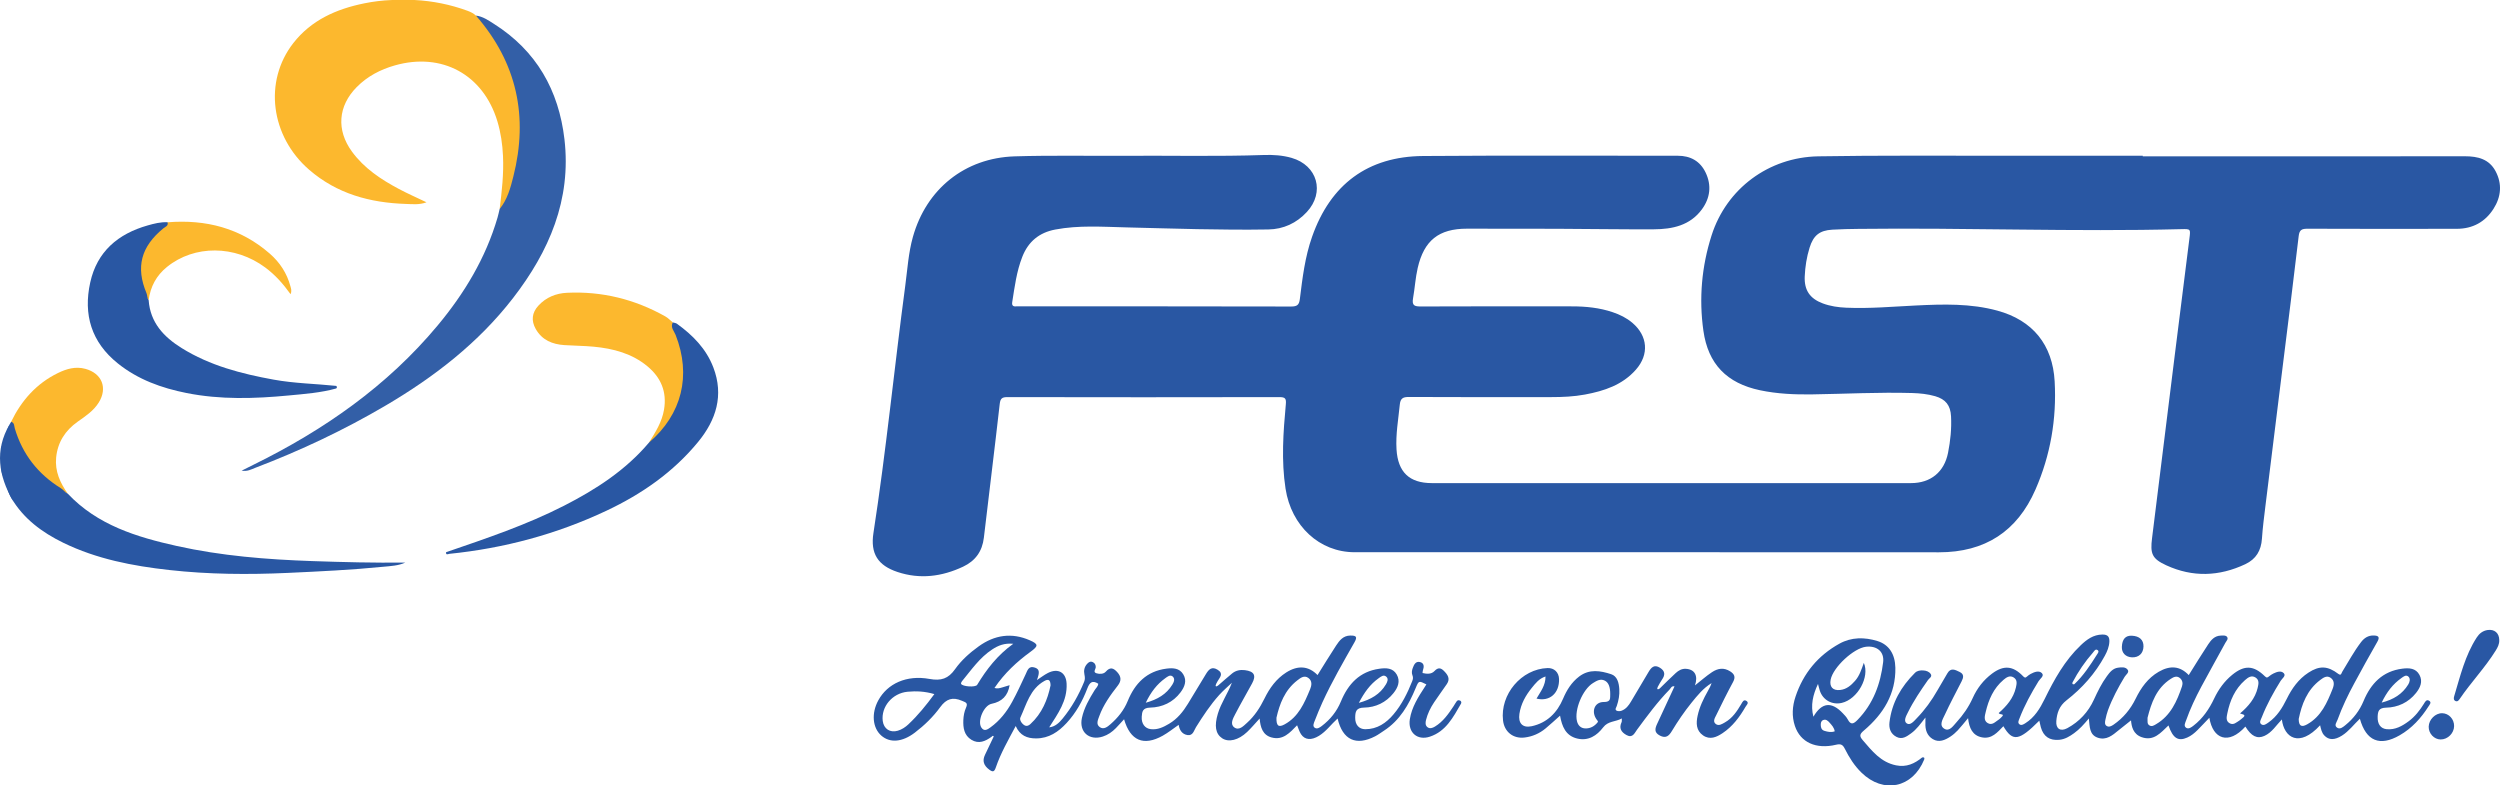<svg xmlns="http://www.w3.org/2000/svg" id="Camada_2" data-name="Camada 2" viewBox="0 0 956.06 300.38"><defs><style> .cls-1 { fill: #335fa7; } .cls-1, .cls-2, .cls-3, .cls-4, .cls-5 { stroke-width: 0px; } .cls-2 { fill: #fcb82e; } .cls-3 { fill: #2957a4; } .cls-4 { fill: #2a58a4; } .cls-5 { fill: #2957a3; } </style></defs><g id="Camada_1-2" data-name="Camada 1"><g><g><path class="cls-2" d="M149.83,0c2.89,0,5.78,0,8.67,0,6.99.36,13.76,1.73,20.33,4.14,1.17.43,2.26.97,3.18,1.82,4.3,2.57,6.65,6.82,8.92,10.96,10.28,18.69,11.27,38.08,3.73,57.94-.72,1.9-.99,4.37-3.58,5.05.84-6.73,1.6-13.46,1.28-20.26-.21-4.5-.84-8.92-2.14-13.24-5.4-17.91-21.23-26.53-39.25-21.39-5.51,1.57-10.47,4.16-14.54,8.27-7.16,7.24-7.85,16.43-1.86,24.65,4.68,6.42,11.12,10.68,18.01,14.34,3.35,1.78,6.84,3.31,10.53,5.08-2.76,1.03-5.34.71-7.85.63-13.73-.44-26.39-3.85-37.05-13.09-14.69-12.74-17.46-33.75-6.06-48.39,6.87-8.82,16.47-13.06,27.15-15.23,3.46-.7,6.98-1.14,10.52-1.27Z"></path><path class="cls-2" d="M257.28,123.3c1.58,4.54,3.72,8.9,4.32,13.76,1.42,11.68-1.56,21.85-10.16,30.12-.92.88-1.73,2.09-3.26,2.07,2.48-3.95,4.97-7.85,5.76-12.6,1.14-6.78-1.16-12.23-6.28-16.51-5.94-4.97-13.12-6.85-20.65-7.56-3.7-.35-7.44-.35-11.16-.6-4.62-.31-8.55-1.9-10.97-6.16-1.8-3.18-1.48-6.22,1.01-8.93,2.94-3.21,6.74-4.72,10.95-4.92,13.4-.64,25.94,2.48,37.62,9.05,1.04.58,1.88,1.51,2.82,2.28Z"></path><path class="cls-2" d="M25.93,188.81c-10.49-5.02-17.27-13.22-20.79-24.2-.35-1.09-.59-2.21-.89-3.31,3.95-8.14,9.67-14.62,17.9-18.64,3.29-1.61,6.76-2.63,10.52-1.6,6.35,1.74,8.56,7.33,5.08,12.9-1.98,3.17-5.03,5.18-8,7.27-4.79,3.38-7.71,7.87-8.28,13.76-.51,5.24,1.52,9.69,4.46,13.83Z"></path><path class="cls-2" d="M56.85,114.8c-5.83-7.68-5.03-17.58,2.14-25.23,1.55-1.65,3.38-3.05,5.08-4.56,14.65-1.18,27.9,2.21,39.14,12.02,3.82,3.34,6.52,7.47,7.85,12.43.24.9.6,1.78.06,3.05-2.83-3.96-5.91-7.42-9.69-10.22-11.58-8.59-27.09-8.69-37.58-.2-4.07,3.29-6.34,7.56-7,12.71Z"></path></g><g><g><path class="cls-5" d="M25.93,188.81c11.33,11.99,26.27,16.56,41.69,19.99,17.04,3.79,34.39,5.17,51.8,5.77,11.85.41,23.7.71,35.58.57-2.65,1.21-5.52,1.32-8.3,1.59-12.19,1.21-24.42,1.8-36.65,2.36-15.12.69-30.22.58-45.29-1.1-14.02-1.56-27.78-4.19-40.57-10.43-8.11-3.96-15.19-9.17-19.9-17.15-1.7-2.88-1.89-6.28-3.51-9.16,0-.57-.27-1.07-.27-1.65.49-2.29.49-4.59,0-6.88v-1.72c1.69-3.06,1.78-6.74,3.74-9.7,1.33.37,1.14,1.65,1.41,2.55,2.94,9.87,8.86,17.44,17.59,22.84.99.61,1.62,1.63,2.68,2.12Z"></path><path class="cls-5" d="M819.45,59.79c41.07,0,82.14.02,123.21-.03,4.91,0,9.23,1.08,11.69,5.68,2.61,4.88,2.15,9.85-.78,14.43-3.21,5.03-7.97,7.61-13.96,7.63-19.05.04-38.1.05-57.15-.03-2.19,0-3.11.4-3.39,2.82-1.91,16.41-4,32.79-6.03,49.18-2.22,17.91-4.45,35.81-6.65,53.72-.52,4.26-1.08,8.53-1.37,12.82-.3,4.52-2.24,7.81-6.37,9.75-10,4.71-20.13,5.06-30.2.43-5.5-2.53-6.2-4.44-5.45-10.42,2.95-23.49,5.83-46.99,8.75-70.49,1.82-14.69,3.67-29.37,5.53-44.05.47-3.67.51-3.69-3.06-3.6-41.16,1.07-82.32-.6-123.48-.1-3.35.04-6.7.1-10.04.3-4.87.29-7.22,2.2-8.68,6.91-1.11,3.58-1.69,7.26-1.85,10.99-.22,5.25,1.97,8.46,6.91,10.3,2.9,1.08,5.92,1.51,8.99,1.64,8.91.39,17.79-.42,26.68-.85,10.43-.51,20.86-.82,31.08,1.97,13.53,3.69,21.15,13.04,21.92,27.07.79,14.34-1.59,28.2-7.34,41.35-6.99,16-19.3,24.01-36.93,24-74.48-.06-148.95-.02-223.43-.03-13.46,0-24.23-10.03-26.43-24.31-1.66-10.78-.88-21.54.11-32.3.2-2.18-.24-2.71-2.46-2.71-34.65.07-69.31.07-103.96,0-2,0-2.74.4-2.99,2.58-1.93,17.07-4.07,34.13-6.07,51.19-.61,5.21-3.25,8.87-7.95,11.08-8.1,3.8-16.45,4.9-25.07,2.03-7.53-2.51-10.42-7.04-9.21-14.9,4.86-31.43,7.96-63.08,12.17-94.59.83-6.24,1.21-12.54,2.92-18.65,5.14-18.31,19.85-30.22,38.95-30.81,13.96-.43,27.95-.13,41.93-.22,17.8-.11,35.61.32,53.41-.3,3.55-.12,7.1.12,10.52,1.1,9.9,2.85,12.82,13.16,5.85,20.69-3.95,4.28-8.96,6.6-14.75,6.69-18.09.3-36.18-.35-54.27-.79-9.08-.22-18.18-.89-27.2.82-6.14,1.16-10.33,4.61-12.61,10.45-2.18,5.57-2.92,11.44-3.84,17.28-.2,1.26.25,1.78,1.52,1.65.47-.05.96,0,1.44,0,34.56,0,69.12-.03,103.68.06,2.32,0,3.07-.62,3.35-2.87.99-8.05,1.96-16.1,4.68-23.82,7.04-20.02,21.28-30.71,42.48-30.87,32.45-.25,64.91-.08,97.36-.1,4.87,0,8.55,2.05,10.65,6.42,2.35,4.9,1.76,9.74-1.42,14.08-4.53,6.17-11.25,7.59-18.33,7.63-12.35.06-24.7-.15-37.05-.2-11.49-.05-22.98-.04-34.46-.04-10.79,0-16.41,4.49-18.84,15.01-.88,3.83-1.1,7.75-1.78,11.59-.51,2.88.63,3.16,3.07,3.15,19.24-.09,38.48-.06,57.73-.04,5.28,0,10.51.52,15.55,2.23,2.74.92,5.3,2.18,7.52,4.06,5.91,5.02,6.48,12.11,1.34,17.93-5.15,5.84-12.1,8.13-19.46,9.5-4.25.79-8.55.98-12.86.98-18.19.01-36.38.05-54.57-.05-2.3-.01-3.16.66-3.39,2.93-.56,5.7-1.6,11.35-1.25,17.12.53,8.65,4.86,12.89,13.53,12.89,61.08.02,122.15.02,183.23,0,7.53,0,12.71-4.25,14.16-11.61.91-4.6,1.39-9.26,1.14-13.96-.22-4.18-2.06-6.51-6.08-7.67-2.86-.82-5.81-1.12-8.79-1.21-12.74-.37-25.46.33-38.19.52-6.71.1-13.39-.19-19.99-1.58-12.69-2.68-19.85-10.01-21.65-22.74-1.75-12.38-.66-24.65,3.14-36.52,5.7-17.82,21.81-29.87,40.82-30.2,23.16-.39,46.33-.2,69.5-.23,18.19-.03,36.37,0,54.56,0,0,.07,0,.14,0,.21Z"></path><path class="cls-1" d="M191.09,79.91c2.96-3.62,4.13-8.06,5.23-12.41,5.79-22.92,1.38-43.55-14.31-61.54,2.64.32,4.76,1.82,6.9,3.18,16.24,10.27,24.77,25.4,26.95,44.11,2.7,23.13-5.88,42.93-19.67,60.75-13.22,17.09-30.02,30.08-48.56,41-16.01,9.43-32.73,17.32-50.07,23.93-1.48.57-2.94,1.45-5.17,1.07,1.8-.9,3.22-1.62,4.64-2.32,26.87-13.23,51.06-30.07,70.34-53.22,10.21-12.25,18.38-25.79,22.9-41.26.32-1.09.54-2.2.81-3.3Z"></path><path class="cls-5" d="M56.85,114.8c.61,8.57,5.78,14.05,12.61,18.3,10.78,6.72,22.85,9.84,35.19,12.08,7.9,1.44,15.95,1.57,23.91,2.39.38.32.38.64.03.98-5.92,1.66-12.04,2.1-18.12,2.68-13.08,1.25-26.15,1.66-39.14-.93-9.56-1.91-18.57-5.14-26.29-11.34-10.08-8.09-13.25-18.63-10.53-30.95,2.61-11.82,10.63-18.58,21.95-21.8,2.47-.7,4.98-1.36,7.61-1.22.42,1.41-.87,1.74-1.58,2.32-8.57,7.01-10.65,14.83-6.46,24.81.37.88.2,1.89.82,2.67Z"></path><path class="cls-5" d="M170.58,211.18c15.33-5.26,30.71-10.41,45.2-17.82,12.16-6.22,23.48-13.54,32.4-24.1,12.63-10.82,16.28-25.7,10.19-41.18-.59-1.5-2.09-2.89-1.08-4.78.53.16,1.16.2,1.59.51,6.07,4.38,11.2,9.58,13.92,16.71,4.08,10.69,1.07,20.09-5.84,28.5-9.51,11.58-21.54,19.92-35.02,26.28-19.09,9.01-39.18,14.38-60.17,16.51-.58.15-1.26.5-1.19-.61Z"></path><path class="cls-3" d="M955.77,244.77c.08,1.51-.59,2.79-1.34,4-4.07,6.57-9.48,12.16-13.8,18.55-.35.52-.86,1.15-1.64.75-.75-.38-.64-1.2-.46-1.79,2.33-7.72,4.17-15.63,8.65-22.52.96-1.48,2.3-2.55,4.12-2.82,2.65-.4,4.45,1.15,4.48,3.83Z"></path><path class="cls-4" d="M938.51,277.68c-.04,2.74-2.45,5.13-5.16,5.11-2.51-.02-4.62-2.3-4.56-4.91.07-2.72,2.55-5.18,5.17-5.13,2.54.05,4.59,2.27,4.55,4.93Z"></path><path class="cls-4" d="M819.72,247.22c-.06,2.64-1.78,4.27-4.4,4.16-2.42-.1-3.97-1.7-3.87-3.99.13-2.98,1.38-4.38,3.81-4.28,2.92.13,4.51,1.6,4.46,4.11Z"></path><path class="cls-5" d="M558.36,267.94c-.47-.27-.96-.18-1.28.24-.45.61-.81,1.29-1.23,1.93-1.96,2.95-3.98,5.86-7.1,7.75-.92.56-2.02.96-2.94.16-.77-.67-.71-1.69-.47-2.67.61-2.44,1.7-4.67,3.08-6.74,1.58-2.39,3.31-4.68,4.91-7.05,1.38-2.05.27-3.58-1.17-5.02-1.24-1.24-2.28-1.3-3.59.09-1.2,1.26-2.9,1.13-4.56.75.05-.4.04-.7.13-.96.49-1.41.58-2.86-1.15-3.25-1.63-.36-2.26,1.03-2.74,2.35-.34.93-.46,1.87-.08,2.79.32.77.19,1.44-.11,2.2-1.81,4.55-3.98,8.93-7.14,12.67-2.77,3.29-6.24,5.7-10.81,5.69-2.42,0-3.89-1.74-3.85-4.4.03-2.17.22-3.83,3.4-3.87,4.41-.06,8.39-1.96,11.23-5.52,1.66-2.08,2.76-4.54,1.24-7.15-1.48-2.55-4.09-2.55-6.62-2.19-7.55,1.05-11.96,5.84-14.72,12.53-1.57,3.8-4.06,6.89-7.31,9.37-.75.57-1.75,1.26-2.62.72-1-.62-.44-1.77-.11-2.62.94-2.4,1.9-4.79,2.97-7.13,3.62-7.91,7.98-15.42,12.26-22.98,1.17-2.06.75-2.62-1.63-2.58-2.68.04-4.11,1.88-5.37,3.8-2.44,3.71-4.74,7.52-7.12,11.31-3.4-3.5-7.5-3.84-11.98-.99-3.83,2.44-6.37,5.99-8.33,10-1.69,3.46-3.78,6.67-6.65,9.25-1.35,1.22-3.09,3.12-4.91,1.73-1.68-1.28-.44-3.43.36-4.98,2.06-3.98,4.33-7.85,6.47-11.8,1.68-3.09.81-4.64-2.75-5.09-1.79-.22-3.46.11-4.86,1.25-1.85,1.51-3.62,3.1-5.42,4.66-.29.08-.61.48-.83.23-.19-.21.06-.62.15-.94.18-.33.36-.67.55-1,.8-1.43,2.39-2.82.04-4.32-2.32-1.48-3.49-.09-4.56,1.69-2.27,3.76-4.54,7.52-6.83,11.27-1.86,3.05-4.07,5.79-7.19,7.65-2.16,1.29-4.39,2.38-7.01,2.08-2.28-.26-3.65-2.12-3.48-4.77.13-1.96.37-3.41,3.21-3.47,4.63-.11,8.76-2,11.64-5.85,1.54-2.06,2.53-4.43,1.01-6.91-1.47-2.39-3.95-2.46-6.39-2.15-7.56.96-12.09,5.67-14.82,12.37-1.45,3.56-3.76,6.4-6.59,8.88-1.13.99-2.59,2.18-4.09,1.13-1.57-1.09-.71-2.8-.21-4.2,1.58-4.37,4.28-8.08,7.1-11.71,1.42-1.83,1.32-3.42-.21-5.11-1.46-1.61-2.71-2.11-4.41-.18-.81.92-2.38.97-3.55.6-1.47-.45-.25-1.58-.27-2.4-.02-.85-.35-1.48-1.1-1.85-.97-.48-1.67.04-2.26.71-1.03,1.16-1.29,2.58-.97,4.03.21.97.27,1.82-.11,2.76-2.08,5.07-4.74,9.81-8.21,14.04-1.35,1.65-2.92,3.17-5.16,3.38,3.31-5.2,6.98-10.17,6.66-16.72-.21-4.33-3.27-6.03-7.16-4.06-1.39.71-2.64,1.69-4.19,2.7,1.15-3.05.94-4.16-.74-4.75-2.4-.84-2.84.97-3.58,2.56-1.65,3.55-3.29,7.11-5.16,10.54-2.07,3.8-4.74,7.19-8.29,9.75-1.05.75-2.37,1.73-3.46.09-1.67-2.49.94-8.51,3.86-9.1,4.04-.82,6.26-3.09,6.93-7.13-.93.28-1.83.56-2.74.83-.94.28-1.88.6-3.06.24,3.84-5.68,8.59-10.06,13.88-13.91,2.96-2.16,2.99-2.86-.39-4.34-6.9-3.02-13.44-2.04-19.5,2.32-3.44,2.47-6.64,5.32-9.05,8.73-2.59,3.67-5.34,4.55-9.79,3.74-8.79-1.6-16.07,1.8-19.56,8.17-2.71,4.94-2.24,10.52,1.13,13.49,3.32,2.92,8.02,2.54,12.84-1.13,3.67-2.79,7-6.03,9.69-9.73,2.34-3.22,4.77-3.99,8.36-2.43,1.4.61,2.36.76,1.51,2.64-.65,1.44-.96,3.13-1.02,4.73-.12,2.92.28,5.83,3.1,7.54,2.81,1.71,5.31.56,7.68-1.14.2-.14.46-.69.85-.14-1.1,2.32-2.18,4.66-3.32,6.97-1.18,2.4-.46,4.19,1.59,5.71,1.34,1,1.93.92,2.52-.82,1.87-5.5,4.78-10.51,7.61-15.85,1.62,3.66,4.37,4.75,7.81,4.74,4.89-.02,8.51-2.49,11.66-5.9,3.56-3.84,6.06-8.35,7.91-13.19.88-2.29,1.86-3.29,4.19-1.83-.07,1.04-.89,1.67-1.38,2.46-2.07,3.34-4.03,6.75-4.87,10.62-1.17,5.35,2.77,8.81,7.98,7.13,1.96-.63,3.59-1.77,5.01-3.23,1.05-1.08,2.05-2.22,3.13-3.39,2.36,8.21,7.46,10.38,14.79,6.29,2.12-1.18,4.03-2.74,6.08-4.15.34,2.01,1.3,3.55,3.32,3.9,2.17.37,2.51-1.72,3.31-3,2.69-4.3,5.48-8.53,8.87-12.31,1.5-1.67,3.24-3.14,4.87-4.7-1.6,4.18-4.13,7.68-5.38,11.85-1.38,4.62-.91,7.69,1.65,9.39,2.47,1.64,6.22.75,9.55-2.41,1.63-1.55,3.08-3.29,4.78-5.14.3,3.42,1.18,6.3,4.53,7.23,4.44,1.23,7.07-1.87,9.8-4.65.51,1.2.84,2.42,1.5,3.42,1.48,2.23,3.94,2.4,6.86.62,2.78-1.7,4.66-4.42,7.13-6.62,1.91,8.2,7.05,10.58,14.37,6.79,1.18-.61,2.26-1.42,3.38-2.15,6.04-3.94,9.44-9.83,12.1-16.28,1.19-2.88,1.21-2.87,4.1-1.41-.2.32-.4.65-.6.96-2.51,3.85-5,7.73-5.73,12.37-.79,5.04,2.86,8.25,7.66,6.66,6.17-2.04,8.92-7.45,11.89-12.58.26-.44.17-.95-.32-1.23ZM527.18,259.41c.86-.61,1.95-1.6,3.02-.58.9.85.3,2.06-.2,2.91-2.25,3.78-5.74,5.77-10.34,7.05,2.07-3.97,4.3-7.09,7.52-9.38ZM445.65,259.35c.8-.57,1.85-1.47,2.81-.64,1.05.92.41,2.23-.15,3.14-2.24,3.63-5.63,5.65-10.14,6.89,1.95-4.05,4.27-7.1,7.49-9.4ZM347.44,276.96c-1.18,1.11-2.52,2.02-4.12,2.49-2.93.87-5.35-.7-5.74-3.74-.68-5.42,3.66-10.61,9.48-11.17,3.32-.32,6.64-.17,10.26.9-3.15,4.29-6.27,8.12-9.89,11.52ZM373.69,261.9c-.63,1.04-5.73.68-6.15-.4-.09-.24.13-.7.33-.96,3.58-4.33,6.76-9.04,11.59-12.19,2.24-1.46,4.62-2.49,8.04-2.15-6.12,4.4-10.24,9.81-13.81,15.7ZM394.01,276.94c-.63.58-1.46.94-2.35.35-1.05-.7-1.83-2.05-1.44-2.89,2.35-5.1,3.7-10.91,9.18-13.98,1.59-.89,2.3-.4,2.36,1.67-1.12,5.47-3.27,10.76-7.75,14.85ZM500.98,263.67c-2.16,5.22-4.39,10.44-9.72,13.35-2.28,1.24-3.2.64-3.11-2.55,1.17-5.13,3.11-10.55,8.03-14.32,1.16-.89,2.59-2.03,4.15-.9,1.6,1.15,1.29,2.89.66,4.43Z"></path><path class="cls-5" d="M928.87,267.94c-.98-.54-1.46.47-1.92,1.21-1.58,2.53-3.39,4.88-5.81,6.67-2.49,1.84-5.16,3.36-8.43,3.04-2.33-.23-3.55-1.99-3.44-4.78.08-2.05.41-3.39,3.2-3.45,4.54-.1,8.58-1.98,11.48-5.63,1.58-1.99,2.69-4.34,1.31-6.9-1.41-2.62-3.99-2.71-6.53-2.39-7.56.96-12.06,5.68-14.84,12.36-1.54,3.71-3.9,6.77-6.99,9.27-.86.69-1.96,1.67-3.07.98-1.37-.85-.23-2.13.11-3.08,1.75-4.85,3.99-9.5,6.45-14.03,2.86-5.29,5.76-10.56,8.75-15.77,1.04-1.81.46-2.37-1.37-2.41-2.1-.05-3.62.92-4.86,2.55-2.74,3.58-4.85,7.55-7.21,11.36-.3.48-.34,1.62-1.5.75-4.03-3.06-7.19-3.21-11.41-.45-3.79,2.47-6.32,6.03-8.29,10.04-1.7,3.45-3.71,6.7-6.93,8.97-.84.59-1.89,1.45-2.84.7-.87-.69-.11-1.78.22-2.64,1.92-4.91,4.45-9.49,7.23-13.96.56-.89,2.11-1.89,1.21-2.88-1.02-1.12-2.68-.55-4,.1-.59.29-1.16.67-1.67,1.09-.58.47-.87.67-1.59-.04-4.28-4.21-7.83-4.35-12.47-.56-3.01,2.46-5.24,5.54-6.9,9.04-1.9,4.02-4.34,7.64-7.9,10.39-.81.63-1.9,1.47-2.84.82-1.04-.72-.32-1.92.02-2.89,1.56-4.42,3.57-8.64,5.77-12.77,3.02-5.64,6.16-11.21,9.22-16.82.39-.71,1.28-1.51.61-2.31-.54-.65-1.58-.49-2.45-.45-2.3.1-3.63,1.68-4.73,3.34-2.53,3.82-4.91,7.73-7.44,11.76-3.27-3.44-7.06-3.84-11.5-1.26-4.13,2.4-6.76,6.11-8.81,10.3-1.97,4.03-4.74,7.37-8.45,9.92-.81.56-1.76,1.06-2.66.47-.81-.53-.62-1.56-.44-2.39.25-1.21.54-2.42.96-3.58,1.66-4.49,3.9-8.7,6.38-12.79.51-.85,1.86-1.69,1.19-2.68-.81-1.19-2.41-1.01-3.74-.82-1.98.28-3.14,1.76-4.21,3.22-2.04,2.78-3.55,5.86-4.98,9-2.16,4.74-5.6,8.43-10.18,10.91-2.62,1.42-4.44.21-4.2-2.72.25-3.07,1.13-5.78,3.87-7.91,6.01-4.67,11.03-10.3,14.68-17.05.92-1.7,1.65-3.45,1.74-5.4.08-1.84-.58-2.76-2.68-2.73-3.48.04-5.97,1.92-8.26,4.09-6.13,5.82-10.15,13.1-13.82,20.58-1.79,3.65-3.85,7.04-7.4,9.26-.72.45-1.6,1.01-2.34.3-.61-.58-.15-1.44.12-2.14,1.92-5.01,4.5-9.68,7.3-14.25.59-.96,2.32-2.03,1.26-3.09-1.12-1.12-2.9-.42-4.29.32-.5.27-.98.62-1.39,1-.64.6-.95.45-1.56-.19-3.82-3.96-7.39-4.24-11.82-.93-3.28,2.45-5.72,5.63-7.39,9.35-1.55,3.44-3.67,6.49-6.19,9.24-1.23,1.33-2.66,3.67-4.61,2.52-2.23-1.31-.64-3.7.14-5.39,2-4.33,4.26-8.53,6.42-12.78.72-1.42,1.04-2.73-.77-3.59-1.67-.8-3.35-1.77-4.67.53-1.24,2.15-2.53,4.27-3.76,6.43-2.23,3.93-4.85,7.57-8,10.8-1.03,1.06-2.43,2.83-3.77,1.93-1.37-.92-.24-2.86.42-4.19,2.16-4.38,4.89-8.41,7.69-12.41.48-.68,1.78-1.27,1-2.36-.61-.86-1.67-1.23-2.77-1.3-1.19-.07-2.34.06-3.21.92-5.3,5.26-8.88,11.45-9.75,18.96-.26,2.29.44,4.4,2.72,5.55,2.19,1.1,3.89-.18,5.51-1.34,2.07-1.48,3.58-3.57,5.52-6.07,0,1.17.02,1.62,0,2.06-.13,2.56.59,4.85,2.83,6.19,2.36,1.41,4.65.38,6.71-.96,1.03-.67,1.98-1.51,2.82-2.4,1.27-1.35,2.41-2.83,3.95-4.66.43,3.81,1.69,6.65,5.35,7.35,3.72.71,5.89-1.94,8.15-4.27,3.55,6.04,6,5.64,13.74-2.12.2.86.36,1.68.58,2.48.99,3.57,3.35,5.17,7.03,4.84,2.19-.2,3.97-1.29,5.69-2.53,2.08-1.5,3.79-3.4,5.65-5.64.35,3.15.17,6.25,3.4,7.36,3.26,1.12,5.64-.91,7.96-2.83,1.68-1.38,3.4-2.71,4.77-3.8.18,2.31.78,5.27,4.08,6.43,4.64,1.64,7.33-1.75,10.24-4.49,1.7,4.92,3.7,6.18,7.19,4.63,1.51-.67,2.77-1.71,3.92-2.86,1.5-1.5,2.94-3.06,4.53-4.71,1.3,8.16,7.34,10.53,13.77,3.38,2.3,3.71,4.49,4.83,7.31,3.55,2.84-1.29,4.45-4.01,6.64-6.28.85,7.01,6.66,10.91,14.63,2.23.33,1.4.58,2.8,1.6,3.89,1.69,1.82,3.92,1.85,6.76.06,2.65-1.68,4.51-4.23,6.85-6.45,2.39,8.58,7.63,10.69,15.22,6.33,4.67-2.68,8.18-6.56,11.03-11.05.41-.65,1.32-1.56.19-2.18ZM918.32,259.33c.8-.57,1.87-1.49,2.79-.5.75.81.41,2.05-.15,2.95-2.25,3.66-5.6,5.75-10.15,6.91,1.92-4.02,4.28-7.06,7.51-9.36ZM792.58,260.97c2.17-4.13,4.78-7.96,7.86-11.46.44-.5.92-1.52,1.77-.87.66.5.02,1.21-.33,1.76-2.53,4.01-5.12,7.98-8.61,11.26-.58.13-.88-.04-.7-.68ZM770.93,262.93c-.94,4.12-3.56,7.09-6.58,9.76.32.8,2.74.06.92,1.71-.28.26-.54.56-.86.76-1.33.83-2.56,2.42-4.31,1.34-1.62-1-1.04-2.81-.72-4.21,1.1-4.72,2.99-9.07,6.81-12.31,1.13-.96,2.41-1.82,3.88-.91,1.48.92,1.19,2.39.86,3.86ZM834.47,262.42c-1.95,5.75-4.34,11.24-9.92,14.52-.79.46-1.67,1.1-2.65.41-.85-.6-.58-1.53-.63-2.86,1.42-5.54,3.32-11.29,8.9-14.89,1.01-.65,2.21-1.3,3.45-.32,1.04.83,1.21,2.07.85,3.14ZM863.4,263.02c-.98,4.1-3.57,7.09-6.76,9.82.98.4,2.73.44.85,1.83-.38.28-.71.65-1.12.9-1.12.67-2.19,1.81-3.63,1.06-1.66-.86-1.21-2.52-.95-3.85.98-4.87,2.91-9.28,6.73-12.66,1.17-1.03,2.51-2.04,4.1-.99,1.44.95,1.12,2.43.77,3.89ZM892.08,263.35c-2.13,5.35-4.38,10.64-9.77,13.66-2.16,1.21-3.2.66-3.23-2.04,1.14-5.53,3.14-11.12,8.29-14.97,1.1-.82,2.46-1.82,3.92-.79,1.5,1.05,1.38,2.66.78,4.15Z"></path><path class="cls-5" d="M667.98,268.11c-1.16-.84-1.62.37-2.1,1.17-1.62,2.73-3.36,5.36-6.22,6.98-1.08.61-2.34,1.47-3.47.64-1.3-.95-.39-2.33.12-3.37,2.09-4.29,4.2-8.56,6.47-12.75,1.01-1.87.52-2.99-1.11-4.03-2.42-1.54-4.68-1.2-6.96.3-2.3,1.51-4.33,3.38-6.51,5.06,1.26-3.72-.07-6.14-3.49-6.34-1.57-.09-2.8.65-3.86,1.61-2.11,1.93-4.13,3.97-6.18,5.96-.25.13-.61.36-.77.23-.32-.26.05-.61.09-.93.52-.91.98-1.86,1.58-2.71,1.28-1.8,1.26-3.29-.75-4.56-2.19-1.38-3.33-.14-4.36,1.59-2.24,3.78-4.51,7.54-6.72,11.33-.89,1.52-1.94,2.88-3.62,3.51-.57.22-1.43.24-1.92-.04-.75-.44-.11-1.18.08-1.75.72-2.1,1.12-4.24.98-6.47-.15-2.41-.78-4.95-3.11-5.71-4.08-1.34-8.35-2.09-12.26.9-2.91,2.23-4.72,5.14-6.13,8.46-2.28,5.38-6.12,9.25-11.98,10.53-3.52.77-5.25-1.15-4.72-4.72.56-3.81,2.38-7.04,4.75-9.96,1.38-1.7,2.75-3.53,5.23-4.34.04,3.47-1.95,5.86-3.44,8.46,5.03,1.27,8.78-2.1,8.62-7.48-.08-2.58-1.88-4.29-4.41-4.2-9.99.37-18.19,10.04-17.01,20.08.51,4.32,3.89,7.01,8.22,6.49,3.02-.36,5.72-1.55,8.05-3.48,1.87-1.54,3.63-3.2,5.53-4.89.74,4.16,2.16,7.68,6.53,8.75,4.28,1.05,7.57-1.12,9.95-4.25,1.9-2.51,4.68-2.06,7.14-3.43-.03.69.06,1.11-.08,1.41-1.08,2.31-.17,3.82,1.88,4.95,2.34,1.28,3.06-.75,4-2.03,3.92-5.31,7.82-10.62,12.44-15.36.49-.51.78-1.52,1.92-1.23-2.22,4.79-4.41,9.53-6.62,14.27-.83,1.79-1.29,3.34,1.01,4.54,2.33,1.21,3.49.11,4.6-1.74,2.27-3.76,4.75-7.4,7.51-10.82,2.25-2.78,4.5-5.58,7.67-7.51-.35,1.08-.86,2.05-1.41,3.01-1.7,3-3.2,6.1-3.93,9.48-.61,2.81-.61,5.65,2.08,7.51,2.64,1.83,5.17.67,7.46-.85,3.82-2.54,6.51-6.15,8.78-10.07.38-.66,1.42-1.49.43-2.21ZM613.29,268.46c-3.62,0-4.88,3.83-2.61,6.82.24.32.59.57.31.93-1.19,1.51-2.79,2.4-4.69,2.36-1.68-.04-2.8-1.05-3.22-2.75-1.08-4.34,2.14-12.18,6.14-14.62,1.35-.82,2.81-1.79,4.53-.89,1.4.73,2.04,2.39,2.04,5.05-.09,1.61.41,3.11-2.49,3.11Z"></path><path class="cls-5" d="M735.1,289.65c-2.92,2.38-6.01,3.85-10.01,3.03-5.86-1.2-9.17-5.5-12.74-9.63-1.43-1.65-1.11-2.36.5-3.73,7.37-6.26,12.18-13.94,11.98-23.99-.11-5.2-2.45-8.83-6.87-10.19-4.88-1.5-9.9-1.54-14.49,1-8.21,4.53-13.84,11.33-16.81,20.23-1.24,3.7-1.5,7.52-.24,11.27,2.1,6.26,8.04,9,15.77,7.16,1.78-.42,2.53-.02,3.3,1.52,1.67,3.34,3.65,6.48,6.36,9.13,8.41,8.22,19.57,5.9,24.02-5.01.23-.73-.14-.89-.77-.79ZM697.76,279.51c-1.16-.34-1.41-1.2-1.45-2.16-.03-.75.07-1.6.86-1.96,1.05-.47,1.83.2,2.46.92.86.97,1.79,1.93,2.01,3.36-1.36.5-2.61.21-3.89-.16ZM706.59,275.08c-.42-.83-1.13-1.54-1.78-2.23-4.35-4.65-8.1-4.29-11.32,1.24-1.13-4.41-.2-8.35,1.76-12.54.28,1.07.45,1.83.69,2.56,1.17,3.61,4.69,5.55,8.38,4.7,6.11-1.41,10.8-9.97,8.45-15.32-.92,2.59-1.67,4.98-3.36,6.89-1.56,1.76-3.29,3.24-5.72,3.49-2.8.3-4.14-1.24-3.6-3.98.94-4.72,8.82-12.04,13.53-12.56,4.17-.46,7.02,1.89,6.54,5.89-1,8.32-3.78,15.93-9.79,22.09-1.46,1.49-2.58,2.12-3.76-.22Z"></path></g><path class="cls-5" d="M3.65,162.34c-5.77,9.88-4.19,19.65,1.25,29.07"></path></g></g></g></svg>